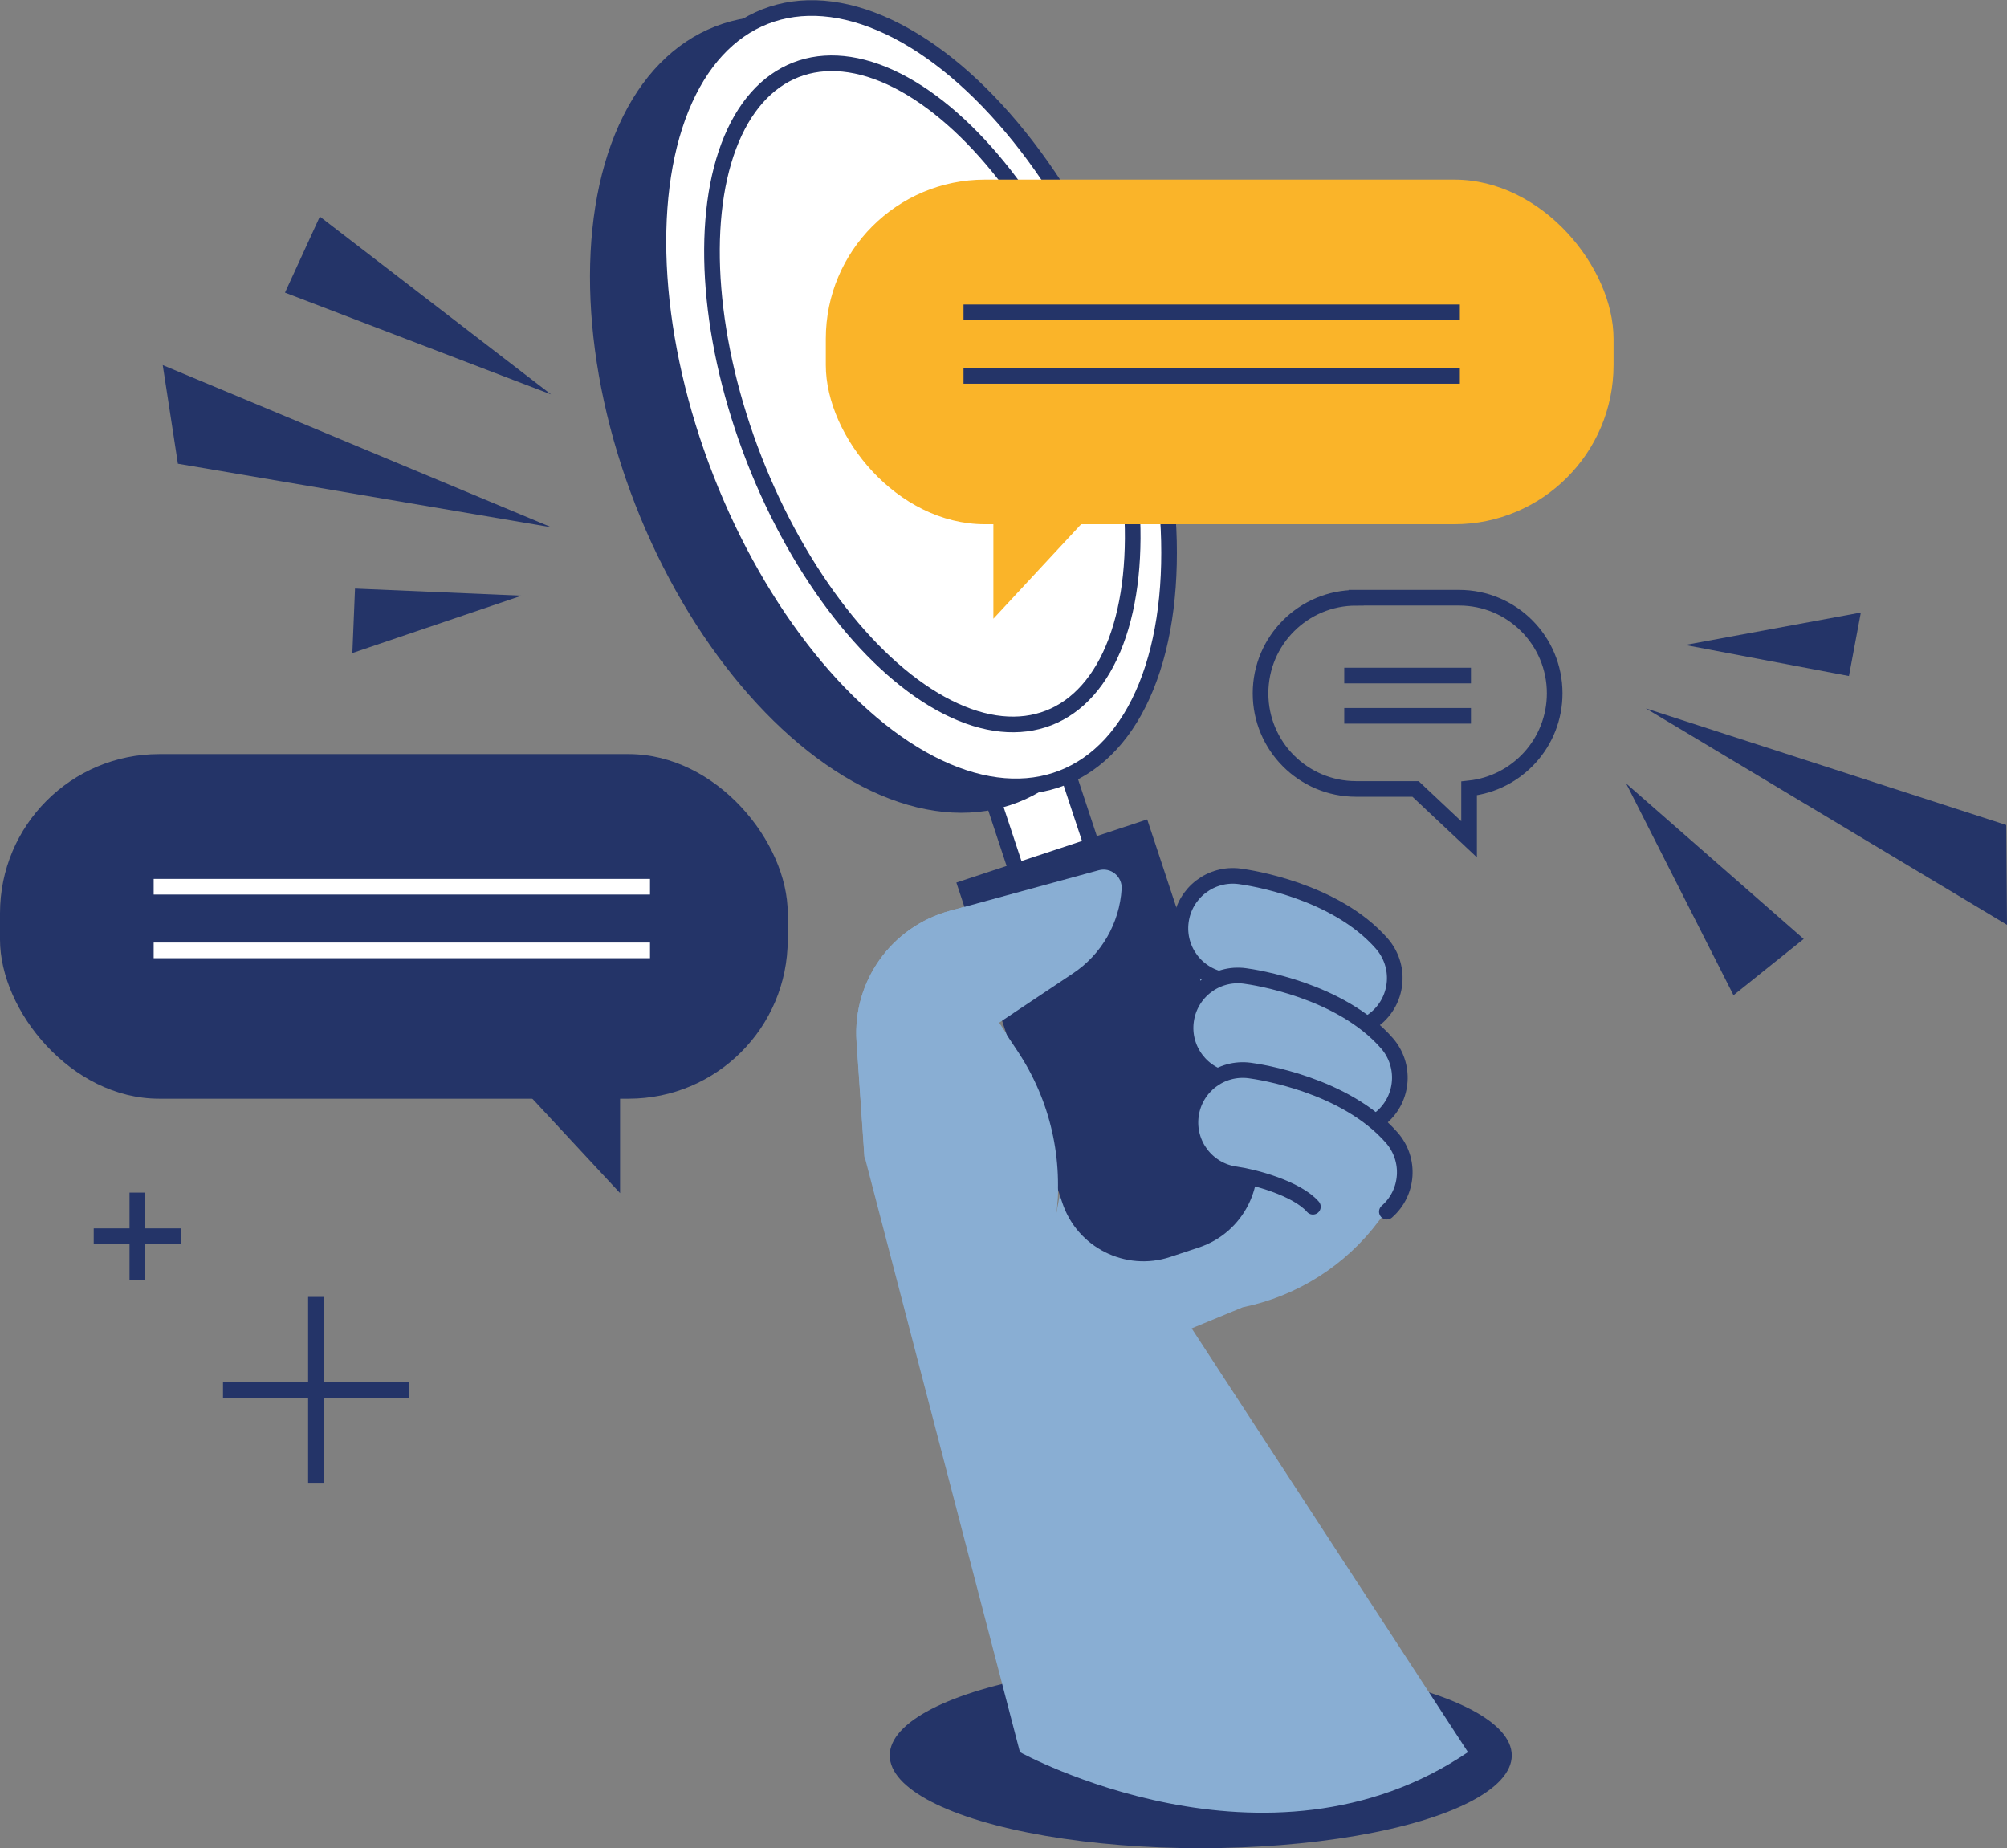 <?xml version="1.0" encoding="UTF-8"?><svg id="Layer_2" xmlns="http://www.w3.org/2000/svg" viewBox="0 0 256.77 236.46"><rect x="0" y="0" width="256.77" height="236.46" fill="#808080" stroke="none"/><defs><style>.cls-1{stroke:#fff;}.cls-1,.cls-2,.cls-3,.cls-4,.cls-5,.cls-6{stroke-width:2px;}.cls-1,.cls-2,.cls-4{fill:none;}.cls-1,.cls-4{stroke-miterlimit:10;}.cls-7{fill:#fab429;}.cls-7,.cls-8,.cls-9{stroke-width:0px;}.cls-8,.cls-5{fill:#89aed3;}.cls-2,.cls-3,.cls-4,.cls-5,.cls-6{stroke:#243468;}.cls-3{fill:#fff;}.cls-3,.cls-5,.cls-6{stroke-linecap:round;stroke-linejoin:round;}.cls-6,.cls-9{fill:#243468;}</style></defs><g id="Layer_2-2"><ellipse class="cls-9" cx="153.62" cy="224.59" rx="39.79" ry="11.87"/><line class="cls-2" x1="17.57" y1="152.58" x2="17.57" y2="163.75"/><line class="cls-2" x1="23.16" y1="158.16" x2="11.99" y2="158.16"/><line class="cls-2" x1="40.42" y1="165.93" x2="40.42" y2="189.71"/><line class="cls-2" x1="52.31" y1="177.82" x2="28.53" y2="177.82"/><polygon class="cls-9" points="70.54 67.46 22.76 59.33 20.82 46.71 70.54 67.46"/><polygon class="cls-9" points="70.5 50.46 36.46 37.44 40.92 27.71 70.5 50.46"/><polygon class="cls-9" points="66.73 76.21 45.08 83.55 45.42 75.3 66.73 76.21"/><polygon class="cls-9" points="210.56 90.63 256.67 105.55 256.77 118.32 210.56 90.63"/><polygon class="cls-9" points="208.05 100.25 230.76 120.13 221.78 127.33 208.05 100.25"/><polygon class="cls-9" points="215.59 82.52 238.07 78.37 236.55 86.49 215.59 82.52"/><rect class="cls-3" x="134.21" y="98.73" width="10.16" height="48.91" transform="translate(-31.65 49.99) rotate(-18.31)"/><path class="cls-8" d="M135.07,155.67h0c1.05-7.45-.68-15.02-4.87-21.28l-2.41-3.6,9.49-6.3c3.65-2.42,5.95-6.4,6.23-10.76h0c.1-1.58-1.39-2.79-2.93-2.38l-19.07,5.18c-7.46,2.03-12.45,9.01-11.92,16.69l1.01,14.7,19.89,76.25s31.62,17.44,57.32,0l-35.35-54.22,6.54-2.7c6.97-1.42,13.17-5.36,17.41-11.05l2.33-2.9-8.13-31.98-29.93,3.81"/><path class="cls-9" d="M130.19,107.51h25.72v43.13c0,6.04-4.9,10.94-10.94,10.94h-3.84c-6.04,0-10.94-4.9-10.94-10.94v-43.13h0Z" transform="translate(-35.02 51.75) rotate(-18.31)"/><ellipse class="cls-6" cx="110.88" cy="53.01" rx="30.77" ry="52.28" transform="translate(-11.69 43.95) rotate(-21.32)"/><ellipse class="cls-3" cx="116.9" cy="50.81" rx="28.52" ry="52.28" transform="translate(-10.47 45.99) rotate(-21.32)"/><ellipse class="cls-3" cx="118" cy="50.38" rx="23.09" ry="44.5" transform="translate(-10.24 46.36) rotate(-21.32)"/><path class="cls-8" d="M110.59,148.06l-1.01-14.76c-.53-7.71,4.46-14.73,11.92-16.76l19.07-5.2c1.54-.42,3.03.8,2.93,2.39h0c-.27,4.38-2.58,8.38-6.23,10.81l-9.49,6.33,2.41,3.62c4.19,6.29,5.92,13.89,4.87,21.37h0"/><path class="cls-5" d="M171.74,131.84c-1.87,0-3.72-.77-5.05-2.29-2.09-2.39-7.64-3.84-9.85-4.14-3.67-.49-6.25-3.86-5.76-7.53.49-3.67,3.86-6.25,7.53-5.76,1.23.16,12.22,1.8,18.17,8.6,2.44,2.79,2.16,7.02-.63,9.46-1.27,1.11-2.84,1.66-4.41,1.66Z"/><path class="cls-5" d="M172.38,144.58c-1.87,0-3.72-.77-5.05-2.29-2.08-2.37-7.55-3.82-9.87-4.14-3.66-.51-6.22-3.89-5.72-7.55.5-3.66,3.85-6.23,7.52-5.74,1.23.16,12.22,1.8,18.17,8.6,2.44,2.79,2.16,7.02-.63,9.46-1.27,1.11-2.84,1.66-4.41,1.66Z"/><path class="cls-5" d="M167.97,154.39c-2.09-2.39-7.64-3.84-9.85-4.14-3.67-.49-6.25-3.86-5.76-7.53.49-3.67,3.85-6.25,7.53-5.76,1.23.16,12.22,1.8,18.17,8.6,2.44,2.79,2.16,7.02-.63,9.46"/><rect class="cls-7" x="105.64" y="22.98" width="100.78" height="44.09" rx="20.36" ry="20.36" transform="translate(312.07 90.05) rotate(180)"/><polygon class="cls-7" points="127.09 51.62 127.09 79.16 150.14 54.34 127.09 51.62"/><line class="cls-4" x1="123.27" y1="39.96" x2="186.77" y2="39.96"/><line class="cls-4" x1="123.27" y1="48.09" x2="186.77" y2="48.09"/><rect class="cls-9" x="0" y="96.48" width="100.78" height="44.09" rx="20.36" ry="20.36"/><polygon class="cls-9" points="79.33 125.12 79.33 152.65 56.28 127.83 79.33 125.12"/><line class="cls-1" x1="83.16" y1="113.45" x2="19.66" y2="113.45"/><line class="cls-1" x1="83.16" y1="121.59" x2="19.66" y2="121.59"/><path class="cls-2" d="M173.5,76.47h13.17c6.76,0,12.23,5.48,12.23,12.23h0c0,6.32-4.79,11.52-10.95,12.17v6.51l-6.85-6.44h-7.6c-6.76,0-12.23-5.48-12.23-12.23h0c0-6.76,5.48-12.23,12.23-12.23Z"/><line class="cls-2" x1="171.98" y1="86.43" x2="188.19" y2="86.43"/><line class="cls-2" x1="171.98" y1="91.58" x2="188.19" y2="91.58"/></g></svg>